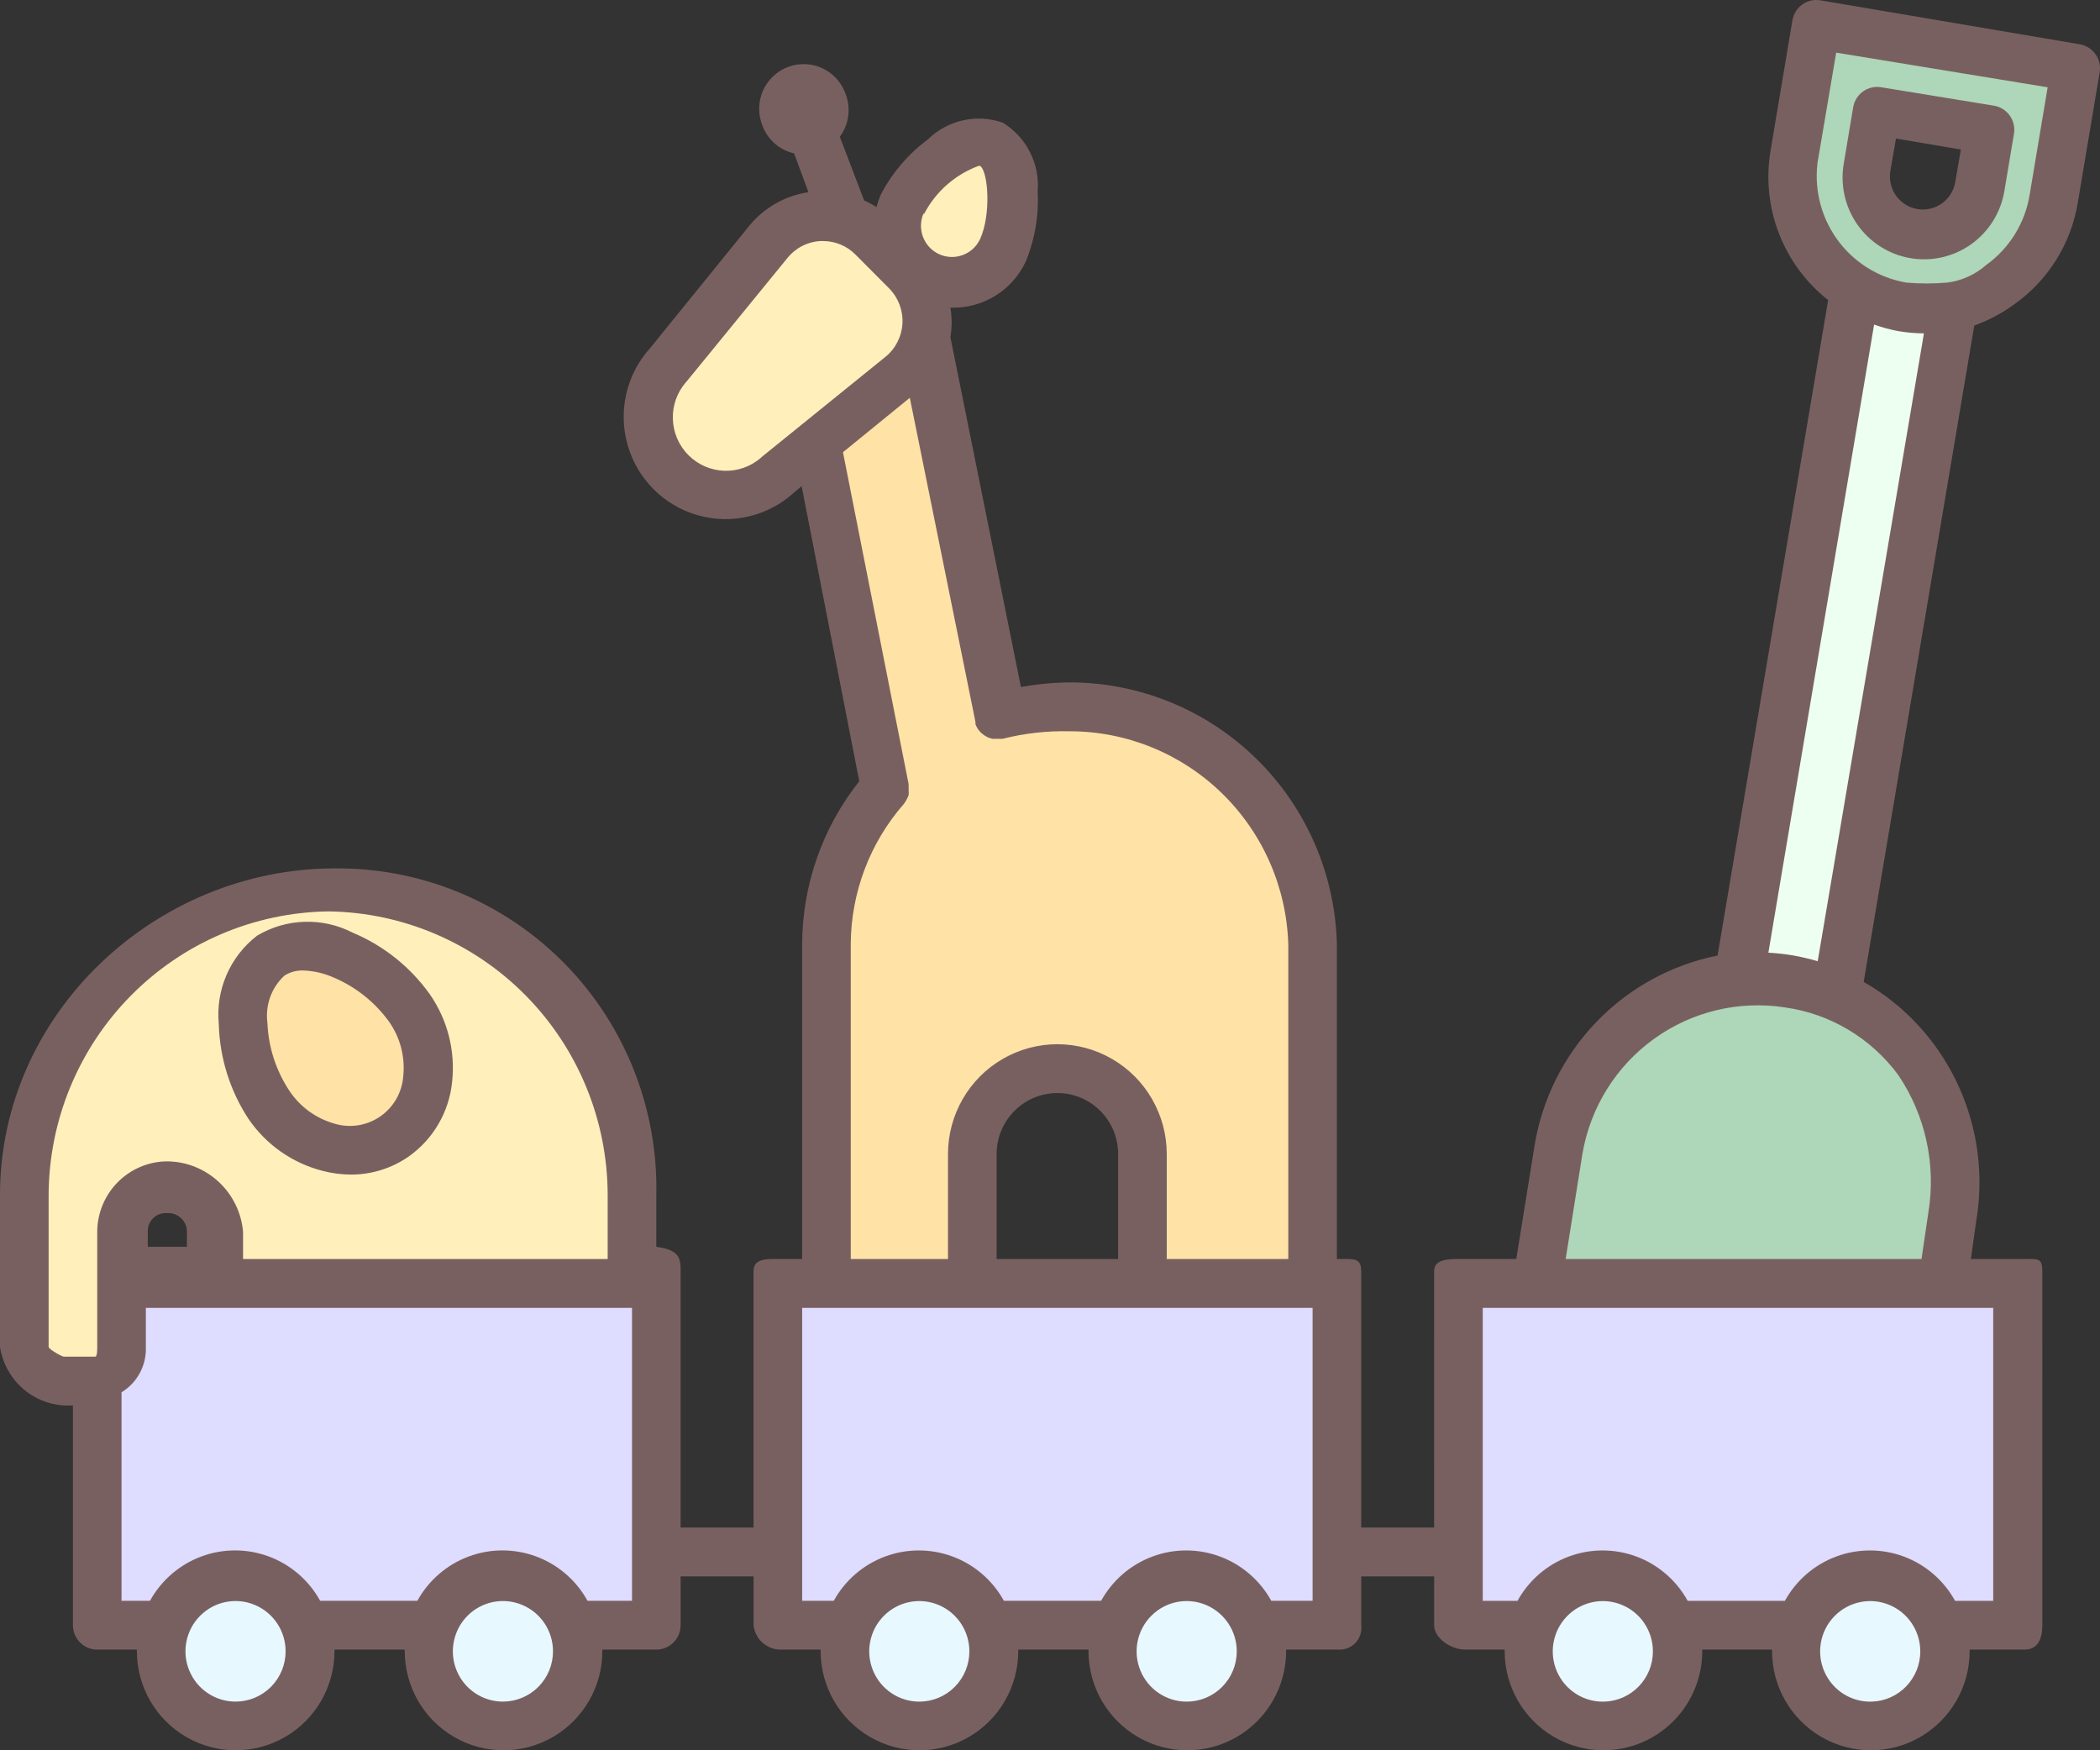 <svg width="144" height="120" viewBox="0 0 144 120" fill="none" xmlns="http://www.w3.org/2000/svg">
<rect x="0" y="0" width="144" height="120" fill="#333333" stroke="none"/>
<path d="M2 94H8V84.5L11 81L14.5 82.5V88H43V77.5L39.5 69L28.5 61.5H17.5L8 66.5L2 75.5V94Z" fill="#FFF0BB"/>
<path d="M21.5 64.5L28.5 69.5L29.5 73.5L26 79L19 76.5L17 68L21.5 64.5Z" fill="#FFE3A6"/>
<path d="M90 88H79V77.5L73 72.5L66.5 77.5V88H57V61L60.5 53.5L56 31L63.5 24L68.5 48.5H76.5L84 52L90 60.5V88Z" fill="#FFE3A6"/>
<path d="M68 19H63.5V23.5L51.5 34L46 33L44.5 27.5L55 14.5L60.5 16.5L61.5 13.5L67.5 9L69.5 11.5L68 19Z" fill="#FFF0BB"/>
<path d="M109 72.5L105.5 87.5H134V77L127 69L118.5 67.5L109 72.5Z" fill="#AED6B8"/>
<path d="M119 66L126 67.5L134 21.5L127 20.5L119 66Z" fill="#EDFFF1"/>
<path fill-rule="evenodd" clip-rule="evenodd" d="M135 21.5L140 16L142 4L124.5 1L122.5 14L127.5 20.5L135 21.5ZM136.5 8.5L136 12.5L133.5 15.5H129.5L127.5 12.5L128.5 7.5L136.5 8.5Z" fill="#AED6B8"/>
<path d="M91.5 88H53.5V111.5H91.5V88Z" fill="#DEDCFF"/>
<path d="M68 111V114.5L65.5 118H61L58 114.5V111L63 108.5L68 111Z" fill="#E7F8FF"/>
<path d="M86 110.5V114L83.5 117.5H79L76 114V110.5L81 108L86 110.5Z" fill="#E7F8FF"/>
<path d="M138 88H100V111.5H138V88Z" fill="#DEDCFF"/>
<path d="M114.5 111V114.5L112 118H107.5L104.5 114.5V111L109.5 108.5L114.5 111Z" fill="#E7F8FF"/>
<path d="M132.5 110.5V114L130 117.5H125.5L122.5 114V110.5L127.5 108L132.5 110.5Z" fill="#E7F8FF"/>
<path d="M45 88H7V111.5H45V88Z" fill="#DEDCFF"/>
<path d="M21.5 111V114.5L19 118H14.5L11.5 114.5V111L16.5 108.5L21.5 111Z" fill="#E7F8FF"/>
<path d="M39.5 110.5V114L37 117.5H32.5L29.5 114V110.5L34.5 108L39.5 110.5Z" fill="#E7F8FF"/>
<path fill-rule="evenodd" clip-rule="evenodd" d="M138.127 20.86C140.445 19.216 142.013 16.708 142.477 13.897L143.977 4.96C144.127 4.05 143.517 3.189 142.61 3.035L124.826 0.023C123.919 -0.129 123.062 0.485 122.909 1.395L121.409 10.332V10.333C121.089 12.238 121.287 14.196 121.982 15.998C122.677 17.801 123.844 19.383 125.359 20.575L117.776 65.513C114.61 66.146 111.712 67.733 109.47 70.063C107.227 72.392 105.745 75.354 105.225 78.552L103.974 86.317H100.457C100.412 86.317 100.367 86.317 100.321 86.317L100.243 86.317C99.365 86.311 98.34 86.303 98.34 87.154L98.341 104.728H93.34V87.154C93.34 86.307 92.902 86.311 92.104 86.316C92.035 86.317 91.964 86.317 91.89 86.317H91.673V64.778C91.565 59.968 89.585 55.391 86.158 52.029C82.731 48.666 78.13 46.784 73.339 46.785C72.22 46.798 71.106 46.904 70.006 47.103L65.171 23.119C65.197 22.968 65.216 22.817 65.23 22.665C65.243 22.532 65.251 22.399 65.255 22.266C65.262 21.873 65.234 21.481 65.171 21.095H65.339C66.385 21.102 67.413 20.807 68.299 20.247C69.185 19.687 69.893 18.882 70.338 17.931C70.965 16.405 71.244 14.759 71.156 13.11C71.23 12.18 71.045 11.247 70.621 10.417C70.198 9.586 69.551 8.89 68.755 8.408C67.877 8.102 66.932 8.048 66.025 8.252C65.118 8.457 64.285 8.91 63.621 9.562C62.298 10.542 61.211 11.805 60.438 13.261C60.299 13.563 60.187 13.876 60.105 14.198C59.833 14.027 59.549 13.876 59.255 13.746L57.587 9.378C58.2 8.55 58.357 7.468 58.005 6.5C57.745 5.71 57.177 5.059 56.432 4.699C55.685 4.338 54.825 4.297 54.048 4.585C53.272 4.874 52.645 5.468 52.312 6.229C51.981 6.992 51.972 7.857 52.287 8.625C52.645 9.582 53.46 10.293 54.454 10.516L55.438 13.177V13.178C53.851 13.412 52.408 14.229 51.387 15.471L44.603 23.839H44.604C42.966 25.633 42.371 28.15 43.032 30.492C43.693 32.832 45.514 34.662 47.847 35.325C50.178 35.989 52.685 35.392 54.471 33.748L54.97 33.33L58.921 53.563C56.39 56.749 55.008 60.702 55.004 64.778V86.317H53.554C53.483 86.317 53.412 86.317 53.341 86.316C52.494 86.311 51.671 86.305 51.671 87.154V104.728H46.67V87.154C46.67 86.351 46.67 85.699 45.003 85.48L45.004 81.932C45.128 76.066 42.907 70.393 38.834 66.185C34.762 61.976 29.179 59.583 23.336 59.538H22.952C10.685 59.538 0 69.464 0 81.933V92.343C0.163 93.415 0.686 94.399 1.485 95.13C2.282 95.862 3.305 96.295 4.384 96.36H5.001V111.423C5.001 111.867 5.176 112.293 5.489 112.607C5.802 112.921 6.226 113.097 6.668 113.097H9.385V113.197C9.385 115.628 10.675 117.873 12.772 119.088C14.868 120.304 17.452 120.304 19.548 119.088C21.644 117.873 22.936 115.628 22.936 113.197V113.097H27.753V113.197C27.753 115.628 29.045 117.873 31.141 119.088C33.237 120.304 35.82 120.304 37.916 119.088C40.012 117.873 41.304 115.628 41.304 113.197V113.097H45.005C45.447 113.097 45.87 112.921 46.183 112.607C46.495 112.293 46.671 111.866 46.671 111.423V108.076H51.672V111.423C51.775 112.386 52.591 113.111 53.555 113.097H56.272V113.197C56.272 115.628 57.563 117.873 59.66 119.088C61.757 120.304 64.339 120.304 66.435 119.088C68.531 117.873 69.823 115.628 69.823 113.197V113.097H74.64V113.197C74.64 115.628 75.932 117.873 78.028 119.088C80.125 120.304 82.707 120.304 84.803 119.088C86.9 117.873 88.191 115.628 88.191 113.197V113.097H91.958C92.369 113.072 92.749 112.878 93.012 112.561C93.273 112.244 93.393 111.831 93.342 111.423V108.076H98.343V111.423C98.343 112.343 99.526 113.097 100.46 113.097H103.176V113.197C103.176 115.628 104.467 117.873 106.564 119.088C108.66 120.304 111.244 120.304 113.34 119.088C115.436 117.873 116.727 115.628 116.727 113.197V113.097H121.511V113.197C121.511 115.628 122.803 117.873 124.899 119.088C126.995 120.304 129.578 120.304 131.674 119.088C133.77 117.873 135.062 115.628 135.062 113.197V113.097H138.829C139.745 113.097 140.046 112.344 140.046 111.423L140.045 87.155C140.045 86.309 139.791 86.311 139.038 86.317H139.035C138.97 86.317 138.901 86.318 138.828 86.318H135.146L135.512 83.707C136.204 79.608 135.264 75.401 132.895 71.99C131.563 70.071 129.821 68.476 127.795 67.322L135.379 22.315H135.378C136.36 21.965 137.286 21.474 138.129 20.859L138.127 20.86ZM3.334 92.344V81.934C3.355 76.811 5.379 71.902 8.972 68.265C12.563 64.627 17.434 62.552 22.535 62.486C27.629 62.556 32.49 64.634 36.07 68.273C39.65 71.912 41.661 76.819 41.669 81.934V86.319H16.667V84.444C16.553 83.147 15.966 81.939 15.019 81.049C14.071 80.159 12.831 79.651 11.534 79.625H11.318C10.084 79.671 8.916 80.19 8.052 81.074C7.187 81.956 6.692 83.139 6.667 84.378V92.344C6.667 92.495 6.667 93.013 6.533 93.013H4.384C4.234 93.013 3.334 92.495 3.334 92.344ZM10.135 85.482V84.377C10.143 83.715 10.675 83.182 11.335 83.172H11.551C12.251 83.172 12.818 83.742 12.818 84.444V85.482H10.135ZM16.151 116.663C14.763 116.663 13.511 115.824 12.98 114.535C12.447 113.247 12.742 111.763 13.724 110.778C14.705 109.791 16.183 109.496 17.465 110.031C18.749 110.564 19.585 111.82 19.585 113.215C19.585 114.13 19.223 115.006 18.579 115.653C17.935 116.3 17.062 116.663 16.151 116.663ZM34.487 116.663C33.097 116.663 31.845 115.824 31.314 114.535C30.783 113.247 31.077 111.763 32.058 110.778C33.041 109.791 34.517 109.496 35.801 110.031C37.083 110.564 37.92 111.82 37.92 113.215C37.92 114.13 37.559 115.006 36.914 115.653C36.27 116.3 35.397 116.663 34.487 116.663ZM43.337 109.75H40.287C39.514 108.349 38.267 107.272 36.772 106.715C35.275 106.158 33.63 106.158 32.135 106.715C30.639 107.272 29.392 108.35 28.619 109.75H21.953C21.18 108.349 19.933 107.272 18.437 106.715C16.942 106.158 15.296 106.158 13.8 106.715C12.305 107.272 11.057 108.35 10.285 109.75H8.334V95.457C9.412 94.801 10.05 93.609 10.002 92.345V89.667H43.337L43.337 109.75ZM63.338 14.721C64.131 13.169 65.476 11.975 67.105 11.373H67.205C67.771 11.758 67.971 14.72 67.205 16.394C66.701 17.46 65.435 17.917 64.372 17.416C63.31 16.91 62.855 15.638 63.355 14.571L63.338 14.721ZM52.321 31.257L52.187 31.374C50.74 32.642 48.564 32.567 47.206 31.203C45.848 29.841 45.775 27.654 47.038 26.202L47.154 26.068L53.988 17.699C54.546 16.999 55.377 16.572 56.271 16.528H56.438C57.269 16.526 58.068 16.858 58.655 17.448L60.972 19.775H60.971C61.599 20.409 61.93 21.281 61.882 22.174C61.835 23.067 61.413 23.899 60.721 24.461L52.321 31.257ZM58.337 64.731C58.357 61.185 59.654 57.767 61.988 55.106C62.118 54.925 62.224 54.729 62.304 54.521C62.311 54.459 62.314 54.397 62.314 54.334C62.314 54.279 62.31 54.224 62.304 54.17C62.308 54.134 62.31 54.098 62.311 54.062C62.312 53.997 62.31 53.932 62.304 53.867V53.751L57.804 31.005L62.387 27.273L66.889 49.5C66.886 49.55 66.886 49.601 66.889 49.651C66.907 49.7 66.928 49.748 66.951 49.795C66.986 49.867 67.026 49.936 67.071 50.002L67.221 50.187C67.307 50.274 67.403 50.354 67.505 50.42L67.705 50.537V50.538C67.822 50.591 67.946 50.63 68.072 50.655H68.739C70.242 50.275 71.789 50.1 73.339 50.136C77.247 50.134 81 51.663 83.802 54.399C86.603 57.134 88.232 60.858 88.34 64.781V86.321H80.006V79.125C80.006 76.434 78.577 73.947 76.256 72.602C73.935 71.256 71.075 71.256 68.755 72.602C66.434 73.947 65.005 76.434 65.005 79.125V86.321H58.337L58.337 64.731ZM68.339 86.321V79.124C68.339 76.813 70.205 74.94 72.506 74.94C74.807 74.94 76.673 76.813 76.673 79.124V86.321H68.339ZM63.038 116.665C61.65 116.665 60.398 115.826 59.866 114.537C59.335 113.249 59.628 111.765 60.61 110.78C61.593 109.793 63.069 109.498 64.352 110.033C65.635 110.566 66.471 111.823 66.471 113.218C66.471 114.132 66.11 115.008 65.466 115.655C64.823 116.302 63.948 116.665 63.038 116.665ZM81.373 116.665C79.984 116.665 78.732 115.826 78.2 114.537C77.669 113.249 77.963 111.765 78.946 110.78C79.927 109.793 81.404 109.498 82.687 110.033C83.969 110.566 84.807 111.823 84.807 113.218C84.807 114.132 84.445 115.008 83.801 115.655C83.157 116.302 82.284 116.665 81.373 116.665ZM90.007 109.752H87.174C86.401 108.352 85.154 107.274 83.658 106.717C82.163 106.16 80.518 106.16 79.022 106.717C77.526 107.274 76.279 108.352 75.506 109.752H68.839C68.067 108.352 66.82 107.274 65.323 106.717C63.828 106.16 62.183 106.16 60.687 106.717C59.192 107.274 57.944 108.352 57.172 109.752H55.005V89.669H90.007L90.007 109.752ZM124.676 10.889L125.91 3.608L140.411 5.984L139.177 13.349C138.862 15.29 137.788 17.026 136.194 18.169C135.444 18.829 134.515 19.248 133.527 19.374C132.59 19.455 131.647 19.455 130.71 19.374C128.784 19.043 127.068 17.958 125.937 16.358C124.806 14.758 124.352 12.773 124.677 10.839L124.676 10.889ZM110.008 116.665C108.613 116.706 107.332 115.895 106.768 114.612C106.203 113.33 106.469 111.832 107.439 110.823C108.41 109.816 109.891 109.497 111.186 110.019C112.483 110.541 113.335 111.799 113.342 113.201C113.352 115.073 111.872 116.61 110.008 116.665ZM128.344 116.665C126.947 116.706 125.666 115.895 125.102 114.612C124.538 113.33 124.803 111.832 125.774 110.823C126.744 109.816 128.225 109.497 129.521 110.019C130.818 110.541 131.669 111.799 131.677 113.201C131.686 115.073 130.207 116.61 128.344 116.665ZM136.678 109.753H134.061C133.288 108.352 132.041 107.274 130.545 106.717C129.05 106.161 127.404 106.161 125.908 106.717C124.413 107.274 123.165 108.352 122.393 109.753H115.726C114.953 108.352 113.706 107.274 112.211 106.717C110.714 106.161 109.069 106.161 107.574 106.717C106.078 107.274 104.83 108.352 104.058 109.753H101.675V89.669H136.677L136.678 109.753ZM130.177 73.718C132.039 76.485 132.772 79.863 132.227 83.157L131.76 86.321H107.359L108.509 79.107C109.048 75.942 110.804 73.117 113.398 71.239C115.992 69.361 119.216 68.58 122.376 69.065C125.495 69.495 128.308 71.174 130.177 73.718ZM122.926 65.5C122.375 65.408 121.818 65.347 121.26 65.316L128.51 22.252C129.053 22.447 129.61 22.599 130.177 22.704C130.755 22.802 131.34 22.852 131.927 22.855L124.643 65.901C124.079 65.735 123.506 65.602 122.926 65.5ZM130.992 17.698C132.456 17.95 133.959 17.606 135.17 16.743C136.38 15.879 137.199 14.567 137.443 13.096L138.093 9.213C138.18 8.761 138.076 8.293 137.809 7.919C137.54 7.544 137.131 7.298 136.676 7.237L128.993 5.982C128.086 5.832 127.229 6.445 127.075 7.355L126.425 11.238C126.179 12.702 126.522 14.206 127.378 15.416C128.235 16.628 129.534 17.448 130.992 17.698ZM130.009 9.497L134.459 10.25L134.076 12.477C133.869 13.711 132.705 14.542 131.476 14.334C130.247 14.126 129.418 12.957 129.625 11.723L130.009 9.497ZM24.052 80.53C23.406 80.526 22.762 80.442 22.136 80.279C20.048 79.749 18.227 78.469 17.018 76.68C15.76 74.751 15.062 72.508 15.002 70.203C14.78 67.863 15.775 65.572 17.635 64.145C19.64 62.953 22.113 62.877 24.186 63.944C26.303 64.83 28.132 66.29 29.469 68.161C30.689 69.912 31.233 72.046 31.003 74.169C30.798 76.239 29.701 78.117 28.003 79.307C26.84 80.109 25.463 80.535 24.052 80.53ZM20.803 66.537C20.343 66.521 19.891 66.642 19.503 66.889C18.613 67.711 18.179 68.916 18.336 70.119C18.402 71.778 18.92 73.388 19.835 74.772C20.561 75.871 21.655 76.673 22.919 77.032C23.988 77.361 25.149 77.182 26.071 76.546C26.993 75.911 27.575 74.887 27.653 73.767C27.788 72.445 27.438 71.119 26.669 70.035C25.704 68.704 24.396 67.663 22.886 67.023C22.229 66.728 21.521 66.563 20.803 66.537Z" fill="#796060"/>
</svg>
